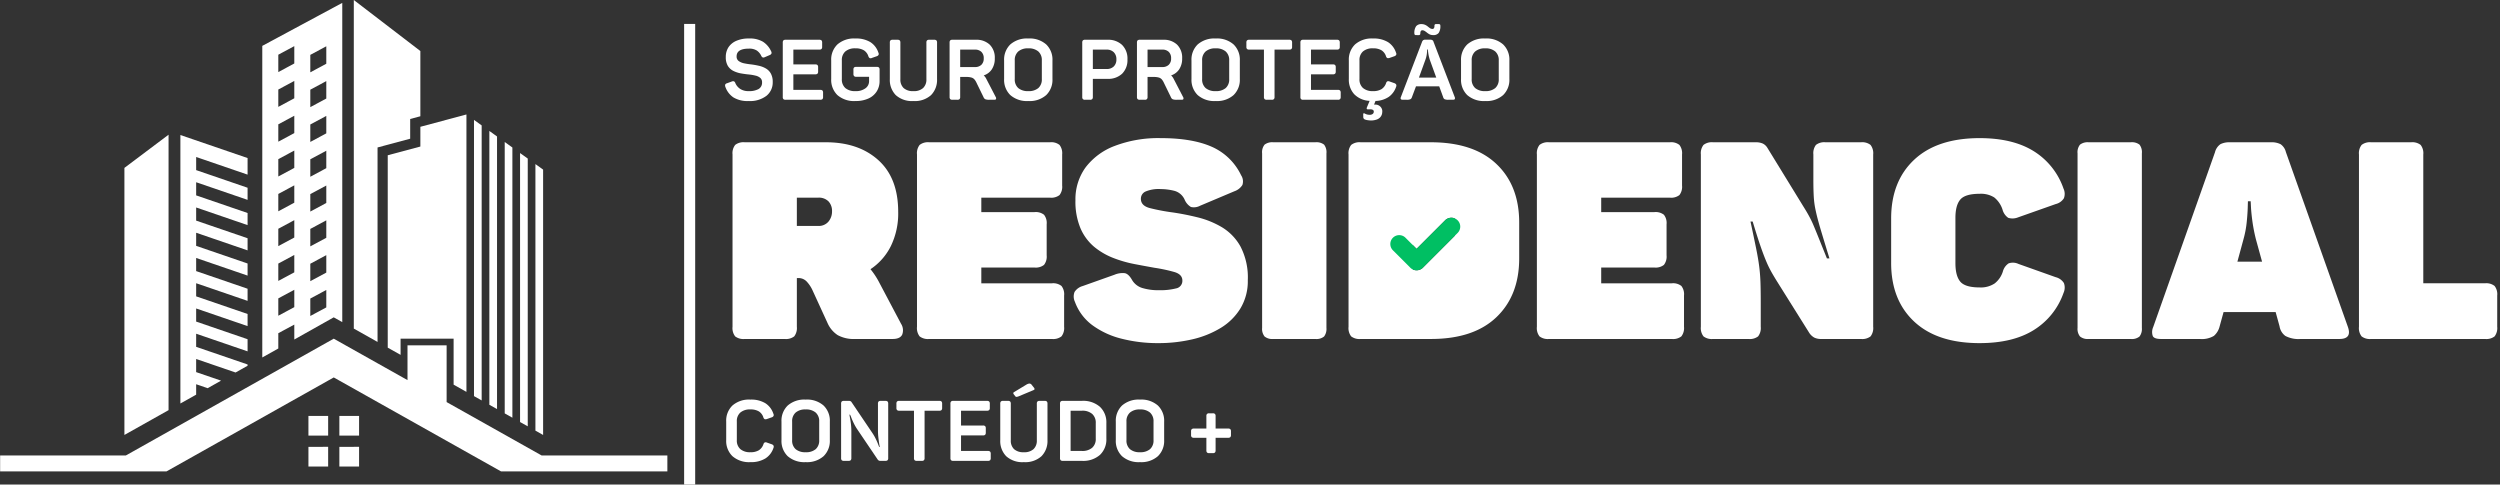 <svg xmlns="http://www.w3.org/2000/svg" xmlns:xlink="http://www.w3.org/1999/xlink" width="678.368" height="131.469" viewBox="0 0 678.368 131.469">
  <rect x="0" y="0" width="678.368" height="131.469" fill="#333333" stroke="none"/>
  <defs>
    <clipPath id="clip-path">
      <path id="Caminho_4337" data-name="Caminho 4337" d="M418.074,500.859h32.25v32.25h-32.25Zm0,0"/>
    </clipPath>
    <clipPath id="clip-path-2">
      <path id="Caminho_4392" data-name="Caminho 4392" d="M143,451.3h19V545H143Zm0,0"/>
    </clipPath>
    <clipPath id="clip-path-3">
      <path id="Caminho_4398" data-name="Caminho 4398" d="M47.742,543H229v36.551H47.742Zm0,0"/>
    </clipPath>
  </defs>
  <g id="Grupo_11231" data-name="Grupo 11231" transform="translate(-3320.742 18328.699)">
    <g id="Grupo_10997" data-name="Grupo 10997" transform="translate(3273 -18780)">
      <g id="Grupo_10996" data-name="Grupo 10996" transform="translate(243.511 543.281)">
        <path id="Caminho_4324" data-name="Caminho 4324" d="M6.313,0A3.7,3.7,0,0,1,3.719-.7,3.658,3.658,0,0,1,3-3.312v-46.75a3.639,3.639,0,0,1,.719-2.594,3.652,3.652,0,0,1,2.594-.719H28.344q8.859,0,14.234,4.859T47.953-34.5a20.209,20.209,0,0,1-2,9.313,16.132,16.132,0,0,1-5.516,6.25,21.142,21.142,0,0,1,2.484,3.828l5.8,10.969A3.289,3.289,0,0,1,49.047-1.2C48.672-.4,47.8,0,46.453,0H36.313a9.083,9.083,0,0,1-4.781-1.047A7.539,7.539,0,0,1,28.8-4.281l-4.141-9.031a8.753,8.753,0,0,0-1.5-2.234,3.028,3.028,0,0,0-2.328-.984h-.375V-3.312A3.677,3.677,0,0,1,19.734-.7a3.7,3.7,0,0,1-2.594.7ZM20.453-30.672h5.781a3.422,3.422,0,0,0,2.781-1.156A4.249,4.249,0,0,0,30-34.656a3.766,3.766,0,0,0-.953-2.672,3.648,3.648,0,0,0-2.812-1.016H20.453Zm0,0" fill="#fff"/>
      </g>
    </g>
    <g id="Grupo_10999" data-name="Grupo 10999" transform="translate(3273 -18780)">
      <g id="Grupo_10998" data-name="Grupo 10998" transform="translate(293.566 543.281)">
        <path id="Caminho_4325" data-name="Caminho 4325" d="M6.313,0A3.7,3.7,0,0,1,3.719-.7,3.658,3.658,0,0,1,3-3.312v-46.75a3.639,3.639,0,0,1,.719-2.594,3.652,3.652,0,0,1,2.594-.719H39.094a3.594,3.594,0,0,1,2.578.719,3.658,3.658,0,0,1,.719,2.594v8.422a3.651,3.651,0,0,1-.719,2.594,3.636,3.636,0,0,1-2.578.7H20.453v3.922H34.875a3.625,3.625,0,0,1,2.594.719,3.594,3.594,0,0,1,.719,2.578V-22.7a3.651,3.651,0,0,1-.719,2.594,3.607,3.607,0,0,1-2.594.719H20.453v4.281H39.609a3.625,3.625,0,0,1,2.594.719,3.625,3.625,0,0,1,.719,2.594v8.484A3.677,3.677,0,0,1,42.2-.7a3.669,3.669,0,0,1-2.594.7Zm0,0" fill="#fff"/>
      </g>
    </g>
    <g id="Grupo_11001" data-name="Grupo 11001" transform="translate(3273 -18780)">
      <g id="Grupo_11000" data-name="Grupo 11000" transform="translate(338.06 543.281)">
        <path id="Caminho_4326" data-name="Caminho 4326" d="M23.984,1.125a39.548,39.548,0,0,1-9.969-1.2A22.579,22.579,0,0,1,6.078-3.75a13.717,13.717,0,0,1-4.719-6.328,3.365,3.365,0,0,1-.094-2.687,3.843,3.843,0,0,1,2.188-1.594l8.656-3.078a5.674,5.674,0,0,1,2.766-.422q1.06.188,2.031,1.922a4.845,4.845,0,0,0,2.75,2.109,14.9,14.9,0,0,0,4.547.594,17.4,17.4,0,0,0,4.578-.484,2.076,2.076,0,0,0,1.734-2.141q0-1.652-2.141-2.3A42.908,42.908,0,0,0,23-19.312q-2.549-.451-5.484-1.016a32.733,32.733,0,0,1-5.75-1.656,18.949,18.949,0,0,1-5.156-3,13.565,13.565,0,0,1-3.719-5A18.655,18.655,0,0,1,1.5-37.656a14.693,14.693,0,0,1,2.734-8.875,17.752,17.752,0,0,1,7.938-5.859A33.106,33.106,0,0,1,24.656-54.5q8.5,0,13.8,2.328a15.931,15.931,0,0,1,8,7.75,3.019,3.019,0,0,1,.344,2.641,4.215,4.215,0,0,1-2.219,1.719l-9.25,3.906a3.566,3.566,0,0,1-2.484.344,4.212,4.212,0,0,1-1.719-2,4.277,4.277,0,0,0-2.859-2.406,15.429,15.429,0,0,0-3.609-.453,9.153,9.153,0,0,0-4.2.688,2.124,2.124,0,0,0-1.2,1.953q0,1.875,2.438,2.516a54.231,54.231,0,0,0,6.047,1.156q3.234.457,6.8,1.328a24.21,24.21,0,0,1,6.688,2.7A14.074,14.074,0,0,1,46.3-25.062a18.2,18.2,0,0,1,1.969,9.125A14.317,14.317,0,0,1,46.3-8.344,15.916,15.916,0,0,1,40.922-3,25.892,25.892,0,0,1,33.156.109,40.394,40.394,0,0,1,23.984,1.125Zm0,0" fill="#fff"/>
      </g>
    </g>
    <g id="Grupo_11003" data-name="Grupo 11003" transform="translate(3273 -18780)">
      <g id="Grupo_11002" data-name="Grupo 11002" transform="translate(387.214 543.281)">
        <path id="Caminho_4327" data-name="Caminho 4327" d="M6.016,0A3.289,3.289,0,0,1,3.672-.672,3.264,3.264,0,0,1,3-3V-50.359a3.25,3.25,0,0,1,.672-2.375,3.413,3.413,0,0,1,2.344-.641H17.438a3.371,3.371,0,0,1,2.375.641,3.371,3.371,0,0,1,.641,2.375V-3a3.387,3.387,0,0,1-.641,2.328A3.249,3.249,0,0,1,17.438,0Zm0,0" fill="#fff"/>
      </g>
    </g>
    <g id="Grupo_11005" data-name="Grupo 11005" transform="translate(3273 -18780)">
      <g id="Grupo_11004" data-name="Grupo 11004" transform="translate(410.663 543.281)">
        <path id="Caminho_4328" data-name="Caminho 4328" d="M6.313,0A3.7,3.7,0,0,1,3.719-.7,3.658,3.658,0,0,1,3-3.312v-46.75a3.639,3.639,0,0,1,.719-2.594,3.652,3.652,0,0,1,2.594-.719H25.328q11.578,0,17.781,5.875,6.2,5.859,6.2,15.922v9.7q0,10.078-6.2,15.984T25.328,0ZM20.453-15.109h3.984q4.2,0,5.813-1.8a7.9,7.9,0,0,0,1.625-5.422v-8.8A7.908,7.908,0,0,0,30.25-36.5q-1.611-1.84-5.812-1.844H20.453Zm0,0" fill="#fff"/>
      </g>
    </g>
    <g id="Grupo_11007" data-name="Grupo 11007" transform="translate(3273 -18780)">
      <g id="Grupo_11006" data-name="Grupo 11006" transform="translate(461.771 543.281)">
        <path id="Caminho_4329" data-name="Caminho 4329" d="M6.313,0A3.7,3.7,0,0,1,3.719-.7,3.658,3.658,0,0,1,3-3.312v-46.75a3.639,3.639,0,0,1,.719-2.594,3.652,3.652,0,0,1,2.594-.719H39.094a3.594,3.594,0,0,1,2.578.719,3.658,3.658,0,0,1,.719,2.594v8.422a3.651,3.651,0,0,1-.719,2.594,3.636,3.636,0,0,1-2.578.7H20.453v3.922H34.875a3.625,3.625,0,0,1,2.594.719,3.594,3.594,0,0,1,.719,2.578V-22.7a3.651,3.651,0,0,1-.719,2.594,3.607,3.607,0,0,1-2.594.719H20.453v4.281H39.609a3.625,3.625,0,0,1,2.594.719,3.625,3.625,0,0,1,.719,2.594v8.484A3.677,3.677,0,0,1,42.2-.7a3.669,3.669,0,0,1-2.594.7Zm0,0" fill="#fff"/>
      </g>
    </g>
    <g id="Grupo_11009" data-name="Grupo 11009" transform="translate(3273 -18780)">
      <g id="Grupo_11008" data-name="Grupo 11008" transform="translate(506.265 543.281)">
        <path id="Caminho_4330" data-name="Caminho 4330" d="M6.313,0A3.7,3.7,0,0,1,3.719-.7,3.658,3.658,0,0,1,3-3.312v-46.75a3.639,3.639,0,0,1,.719-2.594,3.652,3.652,0,0,1,2.594-.719h11.5a4.667,4.667,0,0,1,1.984.344,3.017,3.017,0,0,1,1.25,1.156l9.781,15.938q1.043,1.658,1.641,2.8c.406.75.781,1.539,1.125,2.359s.8,1.93,1.359,3.313,1.3,3.242,2.25,5.594h.688q-1.5-4.887-2.375-7.812T34.2-34.656a23.892,23.892,0,0,1-.562-3.937q-.111-1.922-.109-4.625v-6.844a3.7,3.7,0,0,1,.7-2.594,3.651,3.651,0,0,1,2.594-.719h9.625a3.658,3.658,0,0,1,2.594.719,3.658,3.658,0,0,1,.719,2.594v46.75A3.677,3.677,0,0,1,49.047-.7a3.7,3.7,0,0,1-2.594.7H35.7a4.16,4.16,0,0,1-1.922-.375,3.992,3.992,0,0,1-1.312-1.2L23.984-15.109q-1.125-1.793-1.844-3.078a27.971,27.971,0,0,1-1.391-2.859q-.674-1.576-1.547-4.094t-2.141-6.734h-.594q.967,4.518,1.531,7.3t.828,4.844q.264,2.063.344,4.25T19.25-10v6.688A3.677,3.677,0,0,1,18.531-.7a3.7,3.7,0,0,1-2.594.7Zm0,0" fill="#fff"/>
      </g>
    </g>
    <g id="Grupo_11011" data-name="Grupo 11011" transform="translate(3273 -18780)">
      <g id="Grupo_11010" data-name="Grupo 11010" transform="translate(559.026 543.281)">
        <path id="Caminho_4331" data-name="Caminho 4331" d="M25.859,1.125q-11.5,0-17.75-5.859T1.875-20.672V-32.7q0-10.061,6.234-15.922T25.859-54.5q9.012,0,14.688,3.531a19.356,19.356,0,0,1,8.094,10.156,3.382,3.382,0,0,1,.109,2.625,3.614,3.614,0,0,1-2.219,1.578L36.313-33a3.966,3.966,0,0,1-2.672.125,3.915,3.915,0,0,1-1.547-2.234,7,7,0,0,0-2.25-3.3,6.753,6.753,0,0,0-3.984-.984q-3.908,0-5.234,1.578t-1.312,5.031v12.188q0,3.457,1.313,5.031t5.234,1.578a6.808,6.808,0,0,0,4.094-1.078,6.626,6.626,0,0,0,2.219-3.2,3.845,3.845,0,0,1,1.578-2.25,3.539,3.539,0,0,1,2.641.141l10.141,3.609a3.671,3.671,0,0,1,2.219,1.594,3.535,3.535,0,0,1-.109,2.688A19.339,19.339,0,0,1,40.547-2.406Q34.875,1.127,25.859,1.125Zm0,0" fill="#fff"/>
      </g>
    </g>
    <g id="Grupo_11013" data-name="Grupo 11013" transform="translate(3273 -18780)">
      <g id="Grupo_11012" data-name="Grupo 11012" transform="translate(608.48 543.281)">
        <path id="Caminho_4332" data-name="Caminho 4332" d="M6.016,0A3.289,3.289,0,0,1,3.672-.672,3.264,3.264,0,0,1,3-3V-50.359a3.25,3.25,0,0,1,.672-2.375,3.413,3.413,0,0,1,2.344-.641H17.438a3.371,3.371,0,0,1,2.375.641,3.371,3.371,0,0,1,.641,2.375V-3a3.387,3.387,0,0,1-.641,2.328A3.249,3.249,0,0,1,17.438,0Zm0,0" fill="#fff"/>
      </g>
    </g>
    <g id="Grupo_11015" data-name="Grupo 11015" transform="translate(3273 -18780)">
      <g id="Grupo_11014" data-name="Grupo 11014" transform="translate(631.93 543.281)">
        <path id="Caminho_4333" data-name="Caminho 4333" d="M2.188,0C.977,0,.238-.258-.031-.781A3.323,3.323,0,0,1,.078-3.234L16.844-50.672a3.756,3.756,0,0,1,1.5-2.2,5.341,5.341,0,0,1,2.547-.5H32.016a5.332,5.332,0,0,1,2.641.531,3.639,3.639,0,0,1,1.422,2.109l16.844,47.5Q54.047,0,50.594,0H40.063a7.566,7.566,0,0,1-4.125-.828,4,4,0,0,1-1.578-2.625L33.3-7.3H19.172L18.109-3.453A4.929,4.929,0,0,1,16.531-.828,6.423,6.423,0,0,1,12.7,0ZM22.922-20.969h6.7l-1.656-6.016a45.346,45.346,0,0,1-.953-4.812q-.328-2.4-.406-3.984c-.055-1.051-.078-1.578-.078-1.578h-.75l-.047,1.578c-.024,1.055-.109,2.371-.266,3.953a27.376,27.376,0,0,1-.891,4.766Zm0,0" fill="#fff"/>
      </g>
    </g>
    <g id="Grupo_11017" data-name="Grupo 11017" transform="translate(3273 -18780)">
      <g id="Grupo_11016" data-name="Grupo 11016" transform="translate(684.841 543.281)">
        <path id="Caminho_4334" data-name="Caminho 4334" d="M6.313,0A3.7,3.7,0,0,1,3.719-.7,3.658,3.658,0,0,1,3-3.312v-46.75a3.639,3.639,0,0,1,.719-2.594,3.652,3.652,0,0,1,2.594-.719H17.141a3.658,3.658,0,0,1,2.594.719,3.658,3.658,0,0,1,.719,2.594v34.953H37.2a3.625,3.625,0,0,1,2.594.719,3.626,3.626,0,0,1,.719,2.594v8.484A3.677,3.677,0,0,1,39.8-.7,3.669,3.669,0,0,1,37.2,0Zm0,0" fill="#fff"/>
      </g>
    </g>
    <g id="Grupo_11019" data-name="Grupo 11019" transform="translate(3273 -18780)">
      <g id="Grupo_11018" data-name="Grupo 11018" transform="translate(726.11 543.281)">
        <path id="Caminho_4335" data-name="Caminho 4335" fill="#fff"/>
      </g>
    </g>
    <g id="Grupo_11020" data-name="Grupo 11020" transform="translate(3273 -18780)" clip-path="url(#clip-path)">
      <path id="Caminho_4336" data-name="Caminho 4336" d="M434.2,500.859a16.125,16.125,0,1,0,16.125,16.125A16.127,16.127,0,0,0,434.2,500.859Zm9.074,13.637-9.433,9.438a2.419,2.419,0,0,1-3.418,0l-4.711-4.715a2.411,2.411,0,0,1,3.406-3.414l3.008,3.015,7.734-7.73a2.411,2.411,0,1,1,3.414,3.406Zm0,0" fill="#fff"/>
    </g>
    <path id="Caminho_4338" data-name="Caminho 4338" d="M443.273,514.5l-9.433,9.438a2.419,2.419,0,0,1-3.418,0l-4.711-4.715a2.411,2.411,0,0,1,3.406-3.414l3.008,3.015,7.734-7.73a2.411,2.411,0,1,1,3.414,3.406Zm0,0" transform="translate(3273 -18780)" fill="#00bf63"/>
    <g id="Grupo_11022" data-name="Grupo 11022" transform="translate(3273 -18780)">
      <g id="Grupo_11021" data-name="Grupo 11021" transform="translate(243.511 478.371)">
        <path id="Caminho_4339" data-name="Caminho 4339" d="M7.359.344A7.351,7.351,0,0,1,3.234-.641,5.736,5.736,0,0,1,1.063-3.484a.989.989,0,0,1-.047-.656A.871.871,0,0,1,1.563-4.5L2.8-4.953a.837.837,0,0,1,.625-.031.888.888,0,0,1,.359.516A3.61,3.61,0,0,0,5.141-2.906a4.077,4.077,0,0,0,2.219.563,5.31,5.31,0,0,0,2.7-.562,1.968,1.968,0,0,0,.953-1.812A1.505,1.505,0,0,0,10.5-5.953a3.1,3.1,0,0,0-1.312-.609,12.583,12.583,0,0,0-1.8-.3c-.711-.07-1.43-.172-2.156-.3a7.556,7.556,0,0,1-2.016-.672A3.71,3.71,0,0,1,1.734-9.187a4.546,4.546,0,0,1-.562-2.422,4.8,4.8,0,0,1,.7-2.594,4.8,4.8,0,0,1,2.109-1.766,8.179,8.179,0,0,1,3.469-.656,7.018,7.018,0,0,1,3.828.891,6.1,6.1,0,0,1,2.188,2.563.768.768,0,0,1,.094.641.916.916,0,0,1-.516.422l-1.281.547a.789.789,0,0,1-.578.078.9.9,0,0,1-.406-.469,3.552,3.552,0,0,0-1.219-1.422,3.793,3.793,0,0,0-2.109-.5q-3.346,0-3.344,2.109a1.461,1.461,0,0,0,.563,1.25,3.768,3.768,0,0,0,1.469.625,19.089,19.089,0,0,0,1.938.3c.664.086,1.344.2,2.031.359A6.475,6.475,0,0,1,12-8.516a3.6,3.6,0,0,1,1.391,1.391A4.619,4.619,0,0,1,13.906-4.8a4.626,4.626,0,0,1-1.687,3.719A7.344,7.344,0,0,1,7.359.344Zm0,0" fill="#fff"/>
      </g>
    </g>
    <g id="Grupo_11024" data-name="Grupo 11024" transform="translate(3273 -18780)">
      <g id="Grupo_11023" data-name="Grupo 11023" transform="translate(258.378 478.371)">
        <path id="Caminho_4340" data-name="Caminho 4340" d="M2.547,0a.836.836,0,0,1-.609-.172.836.836,0,0,1-.172-.609V-15.5a.848.848,0,0,1,.172-.609.854.854,0,0,1,.609-.172h9.125a.867.867,0,0,1,.609.172.868.868,0,0,1,.172.609v1.125a.829.829,0,0,1-.172.594.849.849,0,0,1-.609.172H4.641v4.016h5.937a.829.829,0,0,1,.609.172.867.867,0,0,1,.172.609v1.125a.854.854,0,0,1-.172.609.812.812,0,0,1-.609.172H4.641v4.219h7.281a.867.867,0,0,1,.609.172.868.868,0,0,1,.172.609V-.781a.854.854,0,0,1-.172.609A.849.849,0,0,1,11.922,0Zm0,0" fill="#fff"/>
      </g>
    </g>
    <g id="Grupo_11026" data-name="Grupo 11026" transform="translate(3273 -18780)">
      <g id="Grupo_11025" data-name="Grupo 11025" transform="translate(272.006 478.371)">
        <path id="Caminho_4341" data-name="Caminho 4341" d="M7.844.344A6.814,6.814,0,0,1,2.969-1.266,5.755,5.755,0,0,1,1.281-5.641v-5.031a5.69,5.69,0,0,1,1.688-4.344,6.832,6.832,0,0,1,4.875-1.609,7.428,7.428,0,0,1,4.063.984A5.343,5.343,0,0,1,14.078-12.8a.723.723,0,0,1,.047.625.9.9,0,0,1-.516.375l-1.25.438a.753.753,0,0,1-.625.063.888.888,0,0,1-.375-.531,2.989,2.989,0,0,0-1.219-1.594,4.308,4.308,0,0,0-2.3-.531,3.962,3.962,0,0,0-2.719.844,3.061,3.061,0,0,0-.953,2.422v5.063a3.1,3.1,0,0,0,.953,2.453,4,4,0,0,0,2.719.828,4.314,4.314,0,0,0,2.734-.766,2.353,2.353,0,0,0,.984-1.937V-6.234H8.094a.8.8,0,0,1-.609-.187.9.9,0,0,1-.172-.625V-8.141a.836.836,0,0,1,.172-.625.922.922,0,0,1,.609-.156h5.516a.965.965,0,0,1,.625.156.854.854,0,0,1,.172.625v3.078a5.185,5.185,0,0,1-.766,2.781A5.124,5.124,0,0,1,11.422-.359,8.243,8.243,0,0,1,7.844.344Zm0,0" fill="#fff"/>
      </g>
    </g>
    <g id="Grupo_11028" data-name="Grupo 11028" transform="translate(3273 -18780)">
      <g id="Grupo_11027" data-name="Grupo 11027" transform="translate(287.538 478.371)">
        <path id="Caminho_4342" data-name="Caminho 4342" d="M8.047.344A6.511,6.511,0,0,1,3.266-1.266,5.87,5.87,0,0,1,1.656-5.594V-15.5a.848.848,0,0,1,.172-.609.854.854,0,0,1,.609-.172h1.3a.867.867,0,0,1,.609.172.867.867,0,0,1,.172.609v9.922a3.156,3.156,0,0,0,.875,2.391,3.726,3.726,0,0,0,2.656.844,3.678,3.678,0,0,0,2.641-.844,3.135,3.135,0,0,0,.891-2.391V-15.5a.848.848,0,0,1,.172-.609.854.854,0,0,1,.609-.172h1.328a.867.867,0,0,1,.609.172.867.867,0,0,1,.172.609v9.906a5.849,5.849,0,0,1-1.625,4.328A6.544,6.544,0,0,1,8.047.344Zm0,0" fill="#fff"/>
      </g>
    </g>
    <g id="Grupo_11030" data-name="Grupo 11030" transform="translate(3273 -18780)">
      <g id="Grupo_11029" data-name="Grupo 11029" transform="translate(303.644 478.371)">
        <path id="Caminho_4343" data-name="Caminho 4343" d="M2.547,0a.836.836,0,0,1-.609-.172.836.836,0,0,1-.172-.609V-15.5a.848.848,0,0,1,.172-.609.854.854,0,0,1,.609-.172H8.906a5.186,5.186,0,0,1,3.75,1.328,4.941,4.941,0,0,1,1.375,3.719,5.208,5.208,0,0,1-.8,2.969,4.187,4.187,0,0,1-2.2,1.656,3.15,3.15,0,0,1,.719.984L14.266-.781a.7.7,0,0,1,.109.563c-.043.148-.211.219-.5.219H12.547A3.107,3.107,0,0,1,11.5-.125a1,1,0,0,1-.516-.562L9.078-4.594a3.726,3.726,0,0,0-.625-.984,1.727,1.727,0,0,0-.828-.469,4.83,4.83,0,0,0-1.3-.141H4.641V-.781a.854.854,0,0,1-.172.609A.812.812,0,0,1,3.859,0ZM4.641-8.875H8.625a2.43,2.43,0,0,0,1.766-.609,2.3,2.3,0,0,0,.641-1.75A2.329,2.329,0,0,0,10.391-13a2.43,2.43,0,0,0-1.766-.609H4.641Zm0,0" fill="#fff"/>
      </g>
    </g>
    <g id="Grupo_11032" data-name="Grupo 11032" transform="translate(3273 -18780)">
      <g id="Grupo_11031" data-name="Grupo 11031" transform="translate(318.924 478.371)">
        <path id="Caminho_4344" data-name="Caminho 4344" d="M7.844.344A6.814,6.814,0,0,1,2.969-1.266,5.755,5.755,0,0,1,1.281-5.641v-5a5.732,5.732,0,0,1,1.688-4.375,6.832,6.832,0,0,1,4.875-1.609A6.785,6.785,0,0,1,12.7-15.016a5.713,5.713,0,0,1,1.7,4.375v5a5.737,5.737,0,0,1-1.7,4.375A6.767,6.767,0,0,1,7.844.344Zm0-2.687a4.012,4.012,0,0,0,2.719-.828,3.11,3.11,0,0,0,.953-2.453v-5.047a3.092,3.092,0,0,0-.953-2.437,3.976,3.976,0,0,0-2.719-.844,3.962,3.962,0,0,0-2.719.844,3.079,3.079,0,0,0-.953,2.438v5.047a3.1,3.1,0,0,0,.953,2.453A4,4,0,0,0,7.844-2.344Zm0,0" fill="#fff"/>
      </g>
    </g>
    <g id="Grupo_11034" data-name="Grupo 11034" transform="translate(3273 -18780)">
      <g id="Grupo_11033" data-name="Grupo 11033" transform="translate(334.618 478.371)">
        <path id="Caminho_4345" data-name="Caminho 4345" fill="#fff"/>
      </g>
    </g>
    <g id="Grupo_11036" data-name="Grupo 11036" transform="translate(3273 -18780)">
      <g id="Grupo_11035" data-name="Grupo 11035" transform="translate(339.642 478.371)">
        <path id="Caminho_4346" data-name="Caminho 4346" d="M2.547,0a.836.836,0,0,1-.609-.172.836.836,0,0,1-.172-.609V-15.5a.848.848,0,0,1,.172-.609.854.854,0,0,1,.609-.172H8.625a5.448,5.448,0,0,1,3.953,1.406,5.186,5.186,0,0,1,1.453,3.906,5.18,5.18,0,0,1-1.453,3.906A5.473,5.473,0,0,1,8.625-5.672H4.641V-.781a.854.854,0,0,1-.172.609A.812.812,0,0,1,3.859,0ZM4.641-8.344h3.7a2.686,2.686,0,0,0,1.969-.687,2.558,2.558,0,0,0,.719-1.938,2.6,2.6,0,0,0-.719-1.937,2.662,2.662,0,0,0-1.969-.7h-3.7Zm0,0" fill="#fff"/>
      </g>
    </g>
    <g id="Grupo_11038" data-name="Grupo 11038" transform="translate(3273 -18780)">
      <g id="Grupo_11037" data-name="Grupo 11037" transform="translate(354.486 478.371)">
        <path id="Caminho_4347" data-name="Caminho 4347" d="M2.547,0a.836.836,0,0,1-.609-.172.836.836,0,0,1-.172-.609V-15.5a.848.848,0,0,1,.172-.609.854.854,0,0,1,.609-.172H8.906a5.186,5.186,0,0,1,3.75,1.328,4.941,4.941,0,0,1,1.375,3.719,5.208,5.208,0,0,1-.8,2.969,4.187,4.187,0,0,1-2.2,1.656,3.15,3.15,0,0,1,.719.984L14.266-.781a.7.7,0,0,1,.109.563c-.043.148-.211.219-.5.219H12.547A3.107,3.107,0,0,1,11.5-.125a1,1,0,0,1-.516-.562L9.078-4.594a3.726,3.726,0,0,0-.625-.984,1.727,1.727,0,0,0-.828-.469,4.83,4.83,0,0,0-1.3-.141H4.641V-.781a.854.854,0,0,1-.172.609A.812.812,0,0,1,3.859,0ZM4.641-8.875H8.625a2.43,2.43,0,0,0,1.766-.609,2.3,2.3,0,0,0,.641-1.75A2.329,2.329,0,0,0,10.391-13a2.43,2.43,0,0,0-1.766-.609H4.641Zm0,0" fill="#fff"/>
      </g>
    </g>
    <g id="Grupo_11040" data-name="Grupo 11040" transform="translate(3273 -18780)">
      <g id="Grupo_11039" data-name="Grupo 11039" transform="translate(369.766 478.371)">
        <path id="Caminho_4348" data-name="Caminho 4348" d="M7.844.344A6.814,6.814,0,0,1,2.969-1.266,5.755,5.755,0,0,1,1.281-5.641v-5a5.732,5.732,0,0,1,1.688-4.375,6.832,6.832,0,0,1,4.875-1.609A6.785,6.785,0,0,1,12.7-15.016a5.713,5.713,0,0,1,1.7,4.375v5a5.737,5.737,0,0,1-1.7,4.375A6.767,6.767,0,0,1,7.844.344Zm0-2.687a4.012,4.012,0,0,0,2.719-.828,3.11,3.11,0,0,0,.953-2.453v-5.047a3.092,3.092,0,0,0-.953-2.437,3.976,3.976,0,0,0-2.719-.844,3.962,3.962,0,0,0-2.719.844,3.079,3.079,0,0,0-.953,2.438v5.047a3.1,3.1,0,0,0,.953,2.453A4,4,0,0,0,7.844-2.344Zm0,0" fill="#fff"/>
      </g>
    </g>
    <g id="Grupo_11042" data-name="Grupo 11042" transform="translate(3273 -18780)">
      <g id="Grupo_11041" data-name="Grupo 11041" transform="translate(385.459 478.371)">
        <path id="Caminho_4349" data-name="Caminho 4349" d="M6.031,0a.836.836,0,0,1-.609-.172A.836.836,0,0,1,5.25-.781V-13.609H1.266a.836.836,0,0,1-.609-.172.811.811,0,0,1-.172-.594V-15.5a.848.848,0,0,1,.172-.609.854.854,0,0,1,.609-.172H12.109a.828.828,0,0,1,.609.172.868.868,0,0,1,.172.609v1.125a.829.829,0,0,1-.172.594.812.812,0,0,1-.609.172H8.125V-.781a.854.854,0,0,1-.172.609A.812.812,0,0,1,7.344,0Zm0,0" fill="#fff"/>
      </g>
    </g>
    <g id="Grupo_11044" data-name="Grupo 11044" transform="translate(3273 -18780)">
      <g id="Grupo_11043" data-name="Grupo 11043" transform="translate(398.835 478.371)">
        <path id="Caminho_4350" data-name="Caminho 4350" d="M2.547,0a.836.836,0,0,1-.609-.172.836.836,0,0,1-.172-.609V-15.5a.848.848,0,0,1,.172-.609.854.854,0,0,1,.609-.172h9.125a.867.867,0,0,1,.609.172.868.868,0,0,1,.172.609v1.125a.829.829,0,0,1-.172.594.849.849,0,0,1-.609.172H4.641v4.016h5.937a.829.829,0,0,1,.609.172.867.867,0,0,1,.172.609v1.125a.854.854,0,0,1-.172.609.812.812,0,0,1-.609.172H4.641v4.219h7.281a.867.867,0,0,1,.609.172.868.868,0,0,1,.172.609V-.781a.854.854,0,0,1-.172.609A.849.849,0,0,1,11.922,0Zm0,0" fill="#fff"/>
      </g>
    </g>
    <g id="Grupo_11046" data-name="Grupo 11046" transform="translate(3273 -18780)">
      <g id="Grupo_11045" data-name="Grupo 11045" transform="translate(412.463 478.371)">
        <path id="Caminho_4351" data-name="Caminho 4351" d="M7.266,5.625a6.243,6.243,0,0,1-.828-.078,2.868,2.868,0,0,1-.844-.219A.666.666,0,0,1,5.2,4.672l-.016-.687A.445.445,0,0,1,5.266,3.7c.051-.074.145-.07.281.016a4.041,4.041,0,0,0,.578.25,2.411,2.411,0,0,0,.8.109,1.207,1.207,0,0,0,.859-.25.749.749,0,0,0,.266-.578.553.553,0,0,0-.234-.5,1.534,1.534,0,0,0-.75-.156h-.3a1.584,1.584,0,0,0-.25.016c-.367.02-.477-.164-.328-.547L6.922.3A6.211,6.211,0,0,1,2.75-1.5,5.822,5.822,0,0,1,1.281-5.641v-5.031a5.69,5.69,0,0,1,1.688-4.344,6.832,6.832,0,0,1,4.875-1.609,7.428,7.428,0,0,1,4.063.984A5.343,5.343,0,0,1,14.078-12.8a.723.723,0,0,1,.047.625.9.9,0,0,1-.516.375l-1.25.438a1.053,1.053,0,0,1-.641.047.855.855,0,0,1-.359-.516,2.989,2.989,0,0,0-1.219-1.594,4.308,4.308,0,0,0-2.3-.531,3.962,3.962,0,0,0-2.719.844,3.061,3.061,0,0,0-.953,2.422v5.063a3.079,3.079,0,0,0,.953,2.438,3.962,3.962,0,0,0,2.719.844,4.272,4.272,0,0,0,2.3-.531,3.135,3.135,0,0,0,1.234-1.594A.877.877,0,0,1,11.734-5a.818.818,0,0,1,.625.047l1.25.438a.931.931,0,0,1,.516.375.771.771,0,0,1-.016.625A5.482,5.482,0,0,1,12.141-.8,6.8,6.8,0,0,1,8.516.328l-.391,1a.5.5,0,0,1,.141-.016h.156a1.88,1.88,0,0,1,1.453.594,1.756,1.756,0,0,1,.469,1.469,2.113,2.113,0,0,1-.531,1.359,2.357,2.357,0,0,1-1.141.688A4.936,4.936,0,0,1,7.266,5.625Zm0,0" fill="#fff"/>
      </g>
    </g>
    <g id="Grupo_11048" data-name="Grupo 11048" transform="translate(3273 -18780)">
      <g id="Grupo_11047" data-name="Grupo 11047" transform="translate(427.468 478.371)">
        <path id="Caminho_4352" data-name="Caminho 4352" d="M4.5-17.547a.386.386,0,0,1-.437-.437,3.084,3.084,0,0,1,.484-1.984,1.8,1.8,0,0,1,1.422-.562,2.269,2.269,0,0,1,1,.2,3.109,3.109,0,0,1,.734.453c.219.18.426.336.625.469a1.192,1.192,0,0,0,.656.188c.352,0,.531-.289.531-.875a.381.381,0,0,1,.422-.437h.734a.452.452,0,0,1,.344.109.457.457,0,0,1,.094.328,3.2,3.2,0,0,1-.469,1.984,1.782,1.782,0,0,1-1.469.563,2.243,2.243,0,0,1-.953-.187A3.922,3.922,0,0,1,7.5-18.2a7.249,7.249,0,0,0-.625-.453,1.162,1.162,0,0,0-.656-.2c-.367,0-.547.293-.547.875,0,.293-.141.438-.422.438ZM.922,0Q.107,0,.406-.75L6.125-15.672a1.039,1.039,0,0,1,.359-.516,1.244,1.244,0,0,1,.609-.125H8.3a1.356,1.356,0,0,1,.625.125.736.736,0,0,1,.344.5L15-.75a.685.685,0,0,1,.031.563C14.969-.062,14.789,0,14.5,0H13.3a2.514,2.514,0,0,1-1.016-.141.837.837,0,0,1-.406-.547L10.8-3.641H4.5L3.391-.687a.892.892,0,0,1-.422.547,2.413,2.413,0,0,1-1,.141ZM5.3-6.016H10L8.25-10.844a12.855,12.855,0,0,1-.344-1.344c-.074-.426-.121-.773-.141-1.047s-.031-.406-.031-.406H7.547s-.012.137-.031.406-.047.606-.109,1.031a7.335,7.335,0,0,1-.344,1.328Zm0,0" fill="#fff"/>
      </g>
    </g>
    <g id="Grupo_11050" data-name="Grupo 11050" transform="translate(3273 -18780)">
      <g id="Grupo_11049" data-name="Grupo 11049" transform="translate(442.909 478.371)">
        <path id="Caminho_4353" data-name="Caminho 4353" d="M7.844.344A6.814,6.814,0,0,1,2.969-1.266,5.755,5.755,0,0,1,1.281-5.641v-5a5.732,5.732,0,0,1,1.688-4.375,6.832,6.832,0,0,1,4.875-1.609A6.785,6.785,0,0,1,12.7-15.016a5.713,5.713,0,0,1,1.7,4.375v5a5.737,5.737,0,0,1-1.7,4.375A6.767,6.767,0,0,1,7.844.344Zm0-2.687a4.012,4.012,0,0,0,2.719-.828,3.11,3.11,0,0,0,.953-2.453v-5.047a3.092,3.092,0,0,0-.953-2.437,3.976,3.976,0,0,0-2.719-.844,3.962,3.962,0,0,0-2.719.844,3.079,3.079,0,0,0-.953,2.438v5.047a3.1,3.1,0,0,0,.953,2.453A4,4,0,0,0,7.844-2.344Zm0,0" fill="#fff"/>
      </g>
    </g>
    <g id="Grupo_11052" data-name="Grupo 11052" transform="translate(3273 -18780)">
      <g id="Grupo_11051" data-name="Grupo 11051" transform="translate(243.511 576.355)">
        <path id="Caminho_4354" data-name="Caminho 4354" d="M7.844.344A6.831,6.831,0,0,1,2.984-1.266a5.723,5.723,0,0,1-1.7-4.375v-5.031a5.69,5.69,0,0,1,1.688-4.344,6.832,6.832,0,0,1,4.875-1.609,7.428,7.428,0,0,1,4.063.984A5.343,5.343,0,0,1,14.078-12.8a.723.723,0,0,1,.047.625.9.9,0,0,1-.516.375l-1.25.438a1.053,1.053,0,0,1-.641.047.855.855,0,0,1-.359-.516,2.989,2.989,0,0,0-1.219-1.594,4.308,4.308,0,0,0-2.3-.531,3.962,3.962,0,0,0-2.719.844,3.061,3.061,0,0,0-.953,2.422v5.063a3.079,3.079,0,0,0,.953,2.438,3.962,3.962,0,0,0,2.719.844,4.272,4.272,0,0,0,2.3-.531,3.135,3.135,0,0,0,1.234-1.594A.877.877,0,0,1,11.734-5a.818.818,0,0,1,.625.047l1.25.438a.931.931,0,0,1,.516.375.771.771,0,0,1-.016.625A5.365,5.365,0,0,1,11.922-.656,7.4,7.4,0,0,1,7.844.344Zm0,0" fill="#fff"/>
      </g>
    </g>
    <g id="Grupo_11054" data-name="Grupo 11054" transform="translate(3273 -18780)">
      <g id="Grupo_11053" data-name="Grupo 11053" transform="translate(258.515 576.355)">
        <path id="Caminho_4355" data-name="Caminho 4355" d="M7.844.344A6.814,6.814,0,0,1,2.969-1.266,5.755,5.755,0,0,1,1.281-5.641v-5a5.732,5.732,0,0,1,1.688-4.375,6.832,6.832,0,0,1,4.875-1.609A6.785,6.785,0,0,1,12.7-15.016a5.713,5.713,0,0,1,1.7,4.375v5a5.737,5.737,0,0,1-1.7,4.375A6.767,6.767,0,0,1,7.844.344Zm0-2.687a4.012,4.012,0,0,0,2.719-.828,3.11,3.11,0,0,0,.953-2.453v-5.047a3.092,3.092,0,0,0-.953-2.437,3.976,3.976,0,0,0-2.719-.844,3.962,3.962,0,0,0-2.719.844,3.079,3.079,0,0,0-.953,2.438v5.047a3.1,3.1,0,0,0,.953,2.453A4,4,0,0,0,7.844-2.344Zm0,0" fill="#fff"/>
      </g>
    </g>
    <g id="Grupo_11056" data-name="Grupo 11056" transform="translate(3273 -18780)">
      <g id="Grupo_11055" data-name="Grupo 11055" transform="translate(274.208 576.355)">
        <path id="Caminho_4356" data-name="Caminho 4356" d="M2.547,0a.836.836,0,0,1-.609-.172.836.836,0,0,1-.172-.609V-15.5a.848.848,0,0,1,.172-.609.854.854,0,0,1,.609-.172H3.859a.936.936,0,0,1,.469.094.654.654,0,0,1,.281.266l5.578,8.266a12.294,12.294,0,0,1,1,1.734,15.52,15.52,0,0,1,.641,1.469c.156.4.25.625.281.687h.141c0-.07-.043-.328-.125-.766s-.152-1.008-.234-1.687a17.531,17.531,0,0,1-.125-2.172V-15.5a.848.848,0,0,1,.172-.609.854.854,0,0,1,.609-.172h1.219a.867.867,0,0,1,.609.172.867.867,0,0,1,.172.609V-.781a.854.854,0,0,1-.172.609A.848.848,0,0,1,13.766,0H12.453a.833.833,0,0,1-.781-.391l-5.609-8.3a13.305,13.305,0,0,1-.937-1.672c-.273-.582-.484-1.082-.641-1.5a2.846,2.846,0,0,0-.312-.687H4.031a7.434,7.434,0,0,0,.125.766c.094.449.18,1.012.266,1.688a17.594,17.594,0,0,1,.125,2.109v7.2a.854.854,0,0,1-.172.609A.848.848,0,0,1,3.766,0Zm0,0" fill="#fff"/>
      </g>
    </g>
    <g id="Grupo_11058" data-name="Grupo 11058" transform="translate(3273 -18780)">
      <g id="Grupo_11057" data-name="Grupo 11057" transform="translate(290.498 576.355)">
        <path id="Caminho_4357" data-name="Caminho 4357" d="M6.031,0a.836.836,0,0,1-.609-.172A.836.836,0,0,1,5.25-.781V-13.609H1.266a.836.836,0,0,1-.609-.172.811.811,0,0,1-.172-.594V-15.5a.848.848,0,0,1,.172-.609.854.854,0,0,1,.609-.172H12.109a.828.828,0,0,1,.609.172.868.868,0,0,1,.172.609v1.125a.829.829,0,0,1-.172.594.812.812,0,0,1-.609.172H8.125V-.781a.854.854,0,0,1-.172.609A.812.812,0,0,1,7.344,0Zm0,0" fill="#fff"/>
      </g>
    </g>
    <g id="Grupo_11060" data-name="Grupo 11060" transform="translate(3273 -18780)">
      <g id="Grupo_11059" data-name="Grupo 11059" transform="translate(303.874 576.355)">
        <path id="Caminho_4358" data-name="Caminho 4358" d="M2.547,0a.836.836,0,0,1-.609-.172.836.836,0,0,1-.172-.609V-15.5a.848.848,0,0,1,.172-.609.854.854,0,0,1,.609-.172h9.125a.867.867,0,0,1,.609.172.868.868,0,0,1,.172.609v1.125a.829.829,0,0,1-.172.594.849.849,0,0,1-.609.172H4.641v4.016h5.937a.829.829,0,0,1,.609.172.867.867,0,0,1,.172.609v1.125a.854.854,0,0,1-.172.609.812.812,0,0,1-.609.172H4.641v4.219h7.281a.867.867,0,0,1,.609.172.868.868,0,0,1,.172.609V-.781a.854.854,0,0,1-.172.609A.849.849,0,0,1,11.922,0Zm0,0" fill="#fff"/>
      </g>
    </g>
    <g id="Grupo_11062" data-name="Grupo 11062" transform="translate(3273 -18780)">
      <g id="Grupo_11061" data-name="Grupo 11061" transform="translate(317.502 576.355)">
        <path id="Caminho_4359" data-name="Caminho 4359" d="M6.625-17.5a2.78,2.78,0,0,1-.531.141.407.407,0,0,1-.359-.172l-.328-.422a.812.812,0,0,1-.219-.437c.008-.113.1-.211.266-.3l3.375-2.047a1.978,1.978,0,0,1,.672-.234.721.721,0,0,1,.641.281l.578.734a.881.881,0,0,1,.25.469c0,.117-.117.219-.344.313ZM8.047.344A6.511,6.511,0,0,1,3.266-1.266,5.87,5.87,0,0,1,1.656-5.594V-15.5a.848.848,0,0,1,.172-.609.854.854,0,0,1,.609-.172h1.3a.867.867,0,0,1,.609.172.867.867,0,0,1,.172.609v9.922a3.156,3.156,0,0,0,.875,2.391,3.726,3.726,0,0,0,2.656.844,3.678,3.678,0,0,0,2.641-.844,3.135,3.135,0,0,0,.891-2.391V-15.5a.848.848,0,0,1,.172-.609.854.854,0,0,1,.609-.172h1.328a.867.867,0,0,1,.609.172.867.867,0,0,1,.172.609v9.906a5.849,5.849,0,0,1-1.625,4.328A6.544,6.544,0,0,1,8.047.344Zm0,0" fill="#fff"/>
      </g>
    </g>
    <g id="Grupo_11064" data-name="Grupo 11064" transform="translate(3273 -18780)">
      <g id="Grupo_11063" data-name="Grupo 11063" transform="translate(333.608 576.355)">
        <path id="Caminho_4360" data-name="Caminho 4360" d="M2.547,0a.836.836,0,0,1-.609-.172.836.836,0,0,1-.172-.609V-15.5a.848.848,0,0,1,.172-.609.854.854,0,0,1,.609-.172H7.688a6.907,6.907,0,0,1,4.922,1.625,5.773,5.773,0,0,1,1.734,4.422v4.172a5.784,5.784,0,0,1-1.734,4.438A6.889,6.889,0,0,1,7.688,0ZM4.641-2.687H7.7a4.06,4.06,0,0,0,2.781-.859,3.114,3.114,0,0,0,.984-2.484V-10.25a3.154,3.154,0,0,0-.969-2.484,4.014,4.014,0,0,0-2.8-.875H4.641Zm0,0" fill="#fff"/>
      </g>
    </g>
    <g id="Grupo_11066" data-name="Grupo 11066" transform="translate(3273 -18780)">
      <g id="Grupo_11065" data-name="Grupo 11065" transform="translate(349.232 576.355)">
        <path id="Caminho_4361" data-name="Caminho 4361" d="M7.844.344A6.814,6.814,0,0,1,2.969-1.266,5.755,5.755,0,0,1,1.281-5.641v-5a5.732,5.732,0,0,1,1.688-4.375,6.832,6.832,0,0,1,4.875-1.609A6.785,6.785,0,0,1,12.7-15.016a5.713,5.713,0,0,1,1.7,4.375v5a5.737,5.737,0,0,1-1.7,4.375A6.767,6.767,0,0,1,7.844.344Zm0-2.687a4.012,4.012,0,0,0,2.719-.828,3.11,3.11,0,0,0,.953-2.453v-5.047a3.092,3.092,0,0,0-.953-2.437,3.976,3.976,0,0,0-2.719-.844,3.962,3.962,0,0,0-2.719.844,3.079,3.079,0,0,0-.953,2.438v5.047a3.1,3.1,0,0,0,.953,2.453A4,4,0,0,0,7.844-2.344Zm0,0" fill="#fff"/>
      </g>
    </g>
    <g id="Grupo_11068" data-name="Grupo 11068" transform="translate(3273 -18780)">
      <g id="Grupo_11067" data-name="Grupo 11067" transform="translate(364.925 576.355)">
        <path id="Caminho_4362" data-name="Caminho 4362" fill="#fff"/>
      </g>
    </g>
    <g id="Grupo_11070" data-name="Grupo 11070" transform="translate(3273 -18780)">
      <g id="Grupo_11069" data-name="Grupo 11069" transform="translate(369.95 576.355)">
        <path id="Caminho_4363" data-name="Caminho 4363" d="M5.922-2.094a.836.836,0,0,1-.609-.172.836.836,0,0,1-.172-.609V-6.266H1.766a.836.836,0,0,1-.609-.172.836.836,0,0,1-.172-.609v-.937a.848.848,0,0,1,.172-.609.854.854,0,0,1,.609-.172H5.141v-3.375a.818.818,0,0,1,.172-.594.854.854,0,0,1,.609-.172h.938a.867.867,0,0,1,.609.172.836.836,0,0,1,.172.594v3.375h3.391a.828.828,0,0,1,.609.172.867.867,0,0,1,.172.609v.938a.854.854,0,0,1-.172.609.811.811,0,0,1-.609.172H7.641v3.391a.854.854,0,0,1-.172.609.848.848,0,0,1-.609.172Zm0,0" fill="#fff"/>
      </g>
    </g>
    <path id="Caminho_4364" data-name="Caminho 4364" d="M0,1.5H124.972" transform="translate(3506.377 -18197.23) rotate(-90)" fill="none" stroke="#fff" stroke-width="3"/>
    <path id="Caminho_4390" data-name="Caminho 4390" d="M123.258,470.859v-4.711l4.34-2.332v4.707Zm8.683.067v-4.735l4.34-2.332v4.735Zm-8.683,9.375v-4.707l4.34-2.332v4.707Zm8.683.07v-4.734l4.34-2.332v4.734Zm-8.683,9.375v-4.707l4.34-2.332v4.707Zm8.683.07v-4.734l4.34-2.332v4.734Zm-8.683,9.375v-4.707l4.34-2.332v4.707Zm8.683.071v-4.735l4.34-2.332v4.735Zm-8.683,9.375V503.93l4.34-2.336V506.3Zm8.683.07v-4.734l4.34-2.332v4.734Zm-8.683,9.375v-4.707l4.34-2.336v4.711Zm8.683.07v-4.734l4.34-2.332v4.734Zm-8.683,9.375V522.82l4.34-2.336V525.2Zm8.683.071v-4.735l4.34-2.332v4.735Zm-8.683,9.375v-4.707l4.34-2.336v4.711Zm8.683.07v-4.734l4.34-2.332v4.734Zm-8.683,8.82v-4.152l4.34-2.336v4.051L138.3,537.41l2.316,1.3V452.082c-9.383,5.043-7.23,3.883-13.023,7l-4.34,2.336-4.34,2.332V548.3Zm0,0" transform="translate(3273 -18780)" fill="#fff" fill-rule="evenodd"/>
    <g id="Grupo_11107" data-name="Grupo 11107" transform="translate(3273 -18780)" clip-path="url(#clip-path-2)">
      <path id="Caminho_4391" data-name="Caminho 4391" d="M159.043,483.59l2.762-.742v-17.7L143.746,451.3v89.164l6.442,3.621v-52.77l8.855-2.375Zm0,0" fill="#fff" fill-rule="evenodd"/>
    </g>
    <path id="Caminho_4393" data-name="Caminho 4393" d="M193.027,495.824v72.328l2.086,1.172v-72Zm-14.586,64.133V485.332l-2.082-1.5v74.953Zm2.086-73.125v74.3l2.082,1.172V488.332Zm4.168,3v73.641l2.082,1.172V491.328Zm4.164,3v72.985l2.086,1.167V494.324Zm0,0" transform="translate(3273 -18780)" fill="#fff" fill-rule="evenodd"/>
    <path id="Caminho_4394" data-name="Caminho 4394" d="M174.309,557.637V482.359l-12.5,3.348v5.356l-8.856,2.371v52.2l3.485,1.957v-4.4h14.39v12.485Zm0,0" transform="translate(3273 -18780)" fill="#fff" fill-rule="evenodd"/>
    <path id="Caminho_4395" data-name="Caminho 4395" d="M96.691,487.938v72.851l4.278-2.4v-2.828l3.121,1.074,3.637-2.047-6.758-2.316v-3.563l10.695,3.668,3.258-1.828V550.2l-13.953-4.785v-3.559l13.953,4.786v-3.293l-13.953-4.786v-3.558l13.953,4.785V536.5l-13.953-4.785v-3.559l13.953,4.785v-3.293l-13.953-4.785V521.3l13.953,4.785V522.8l-13.953-4.785v-3.559l13.953,4.785v-3.293l-13.953-4.781V507.6l13.953,4.785V509.1l-13.953-4.785V500.75l13.953,4.785v-3.289l-13.953-4.785V493.9l13.953,4.786v-4.5Zm0,0" transform="translate(3273 -18780)" fill="#fff" fill-rule="evenodd"/>
    <path id="Caminho_4396" data-name="Caminho 4396" d="M93.48,562.594V487.852L81.5,496.859v72.465Zm0,0" transform="translate(3273 -18780)" fill="#fff" fill-rule="evenodd"/>
    <g id="Grupo_11108" data-name="Grupo 11108" transform="translate(3273 -18780)" clip-path="url(#clip-path-3)">
      <path id="Caminho_4397" data-name="Caminho 4397" d="M138.3,543.2l20.015,11.242v-9.437h10.618v15.4l25.773,14.481h34.125v4.332H183.7l-45.394-25.5-45.391,25.5H47.777v-4.332H81.9Zm0,0" fill="#fff" fill-rule="evenodd"/>
    </g>
    <path id="Caminho_4399" data-name="Caminho 4399" d="M131.434,564.156h5.351V569.5h-5.351Zm5.351,8.391V577.9h-5.351v-5.348Zm3.043-8.391h5.348V569.5h-5.348Zm5.348,8.391V577.9h-5.348v-5.348Zm0,0" transform="translate(3273 -18780)" fill="#fff" fill-rule="evenodd"/>
  </g>
</svg>

